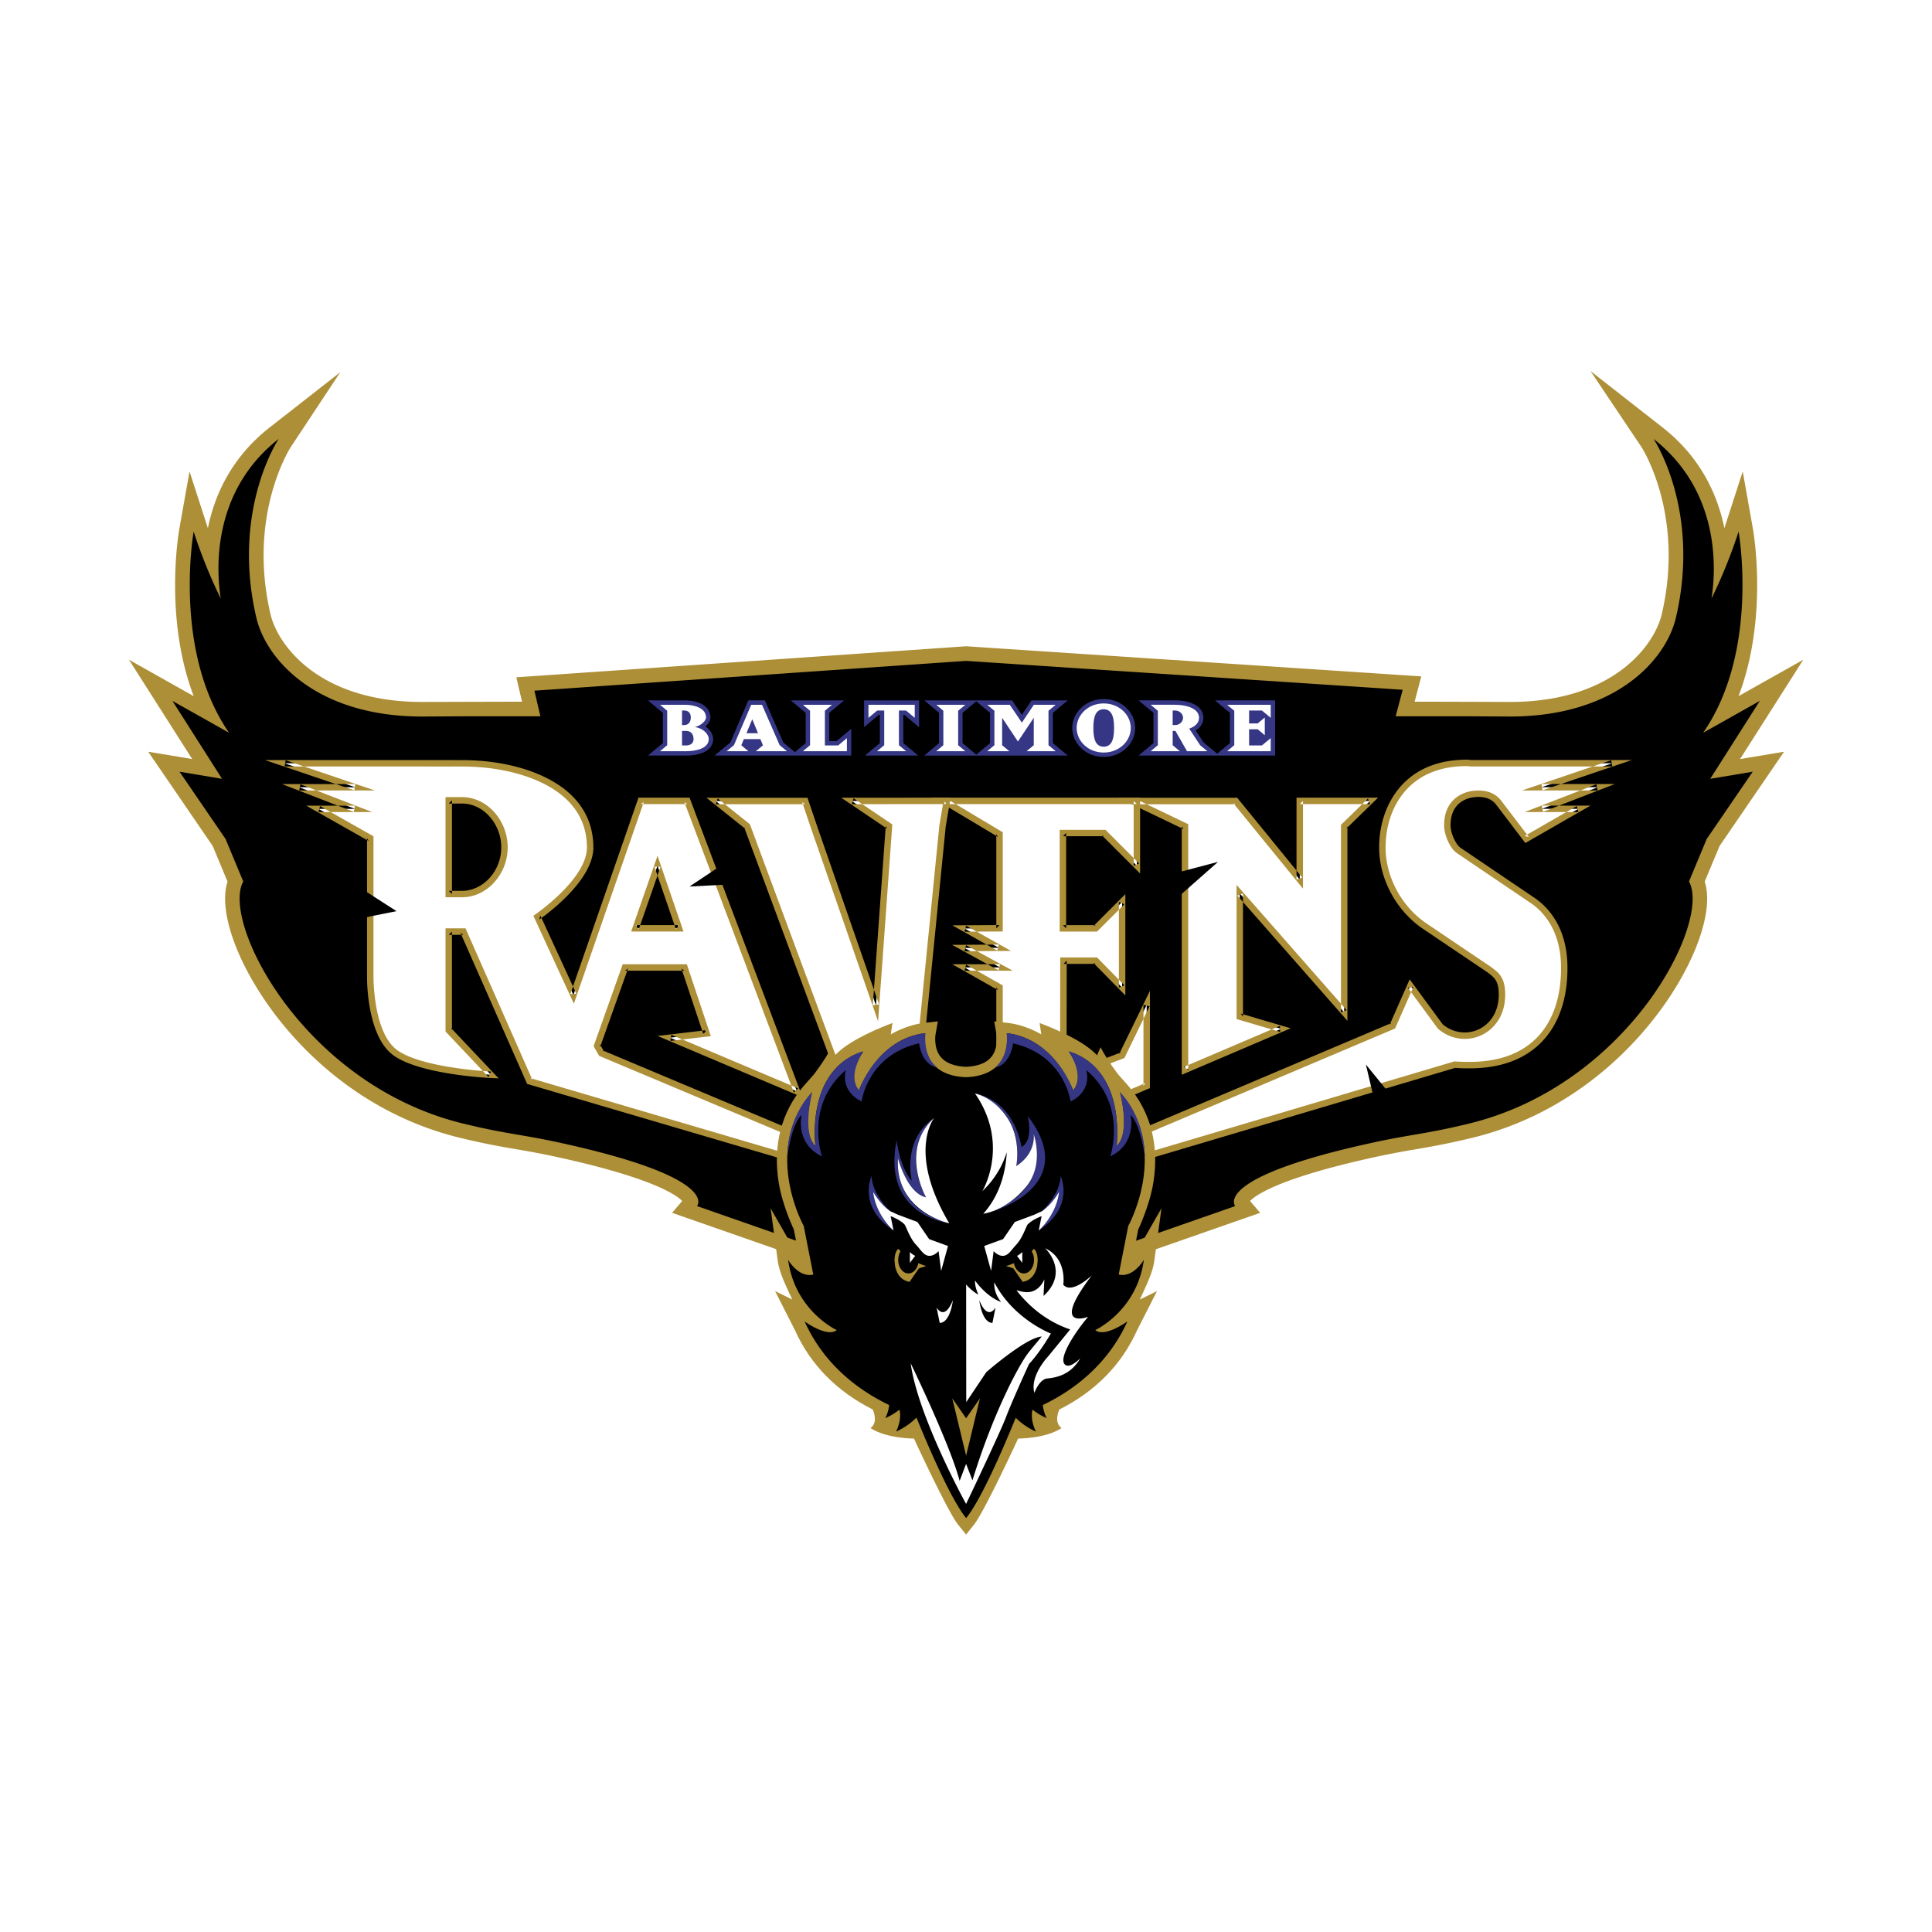 <svg xmlns="http://www.w3.org/2000/svg" width="2500" height="2500" viewBox="0 0 192.756 192.756"><g fill-rule="evenodd" clip-rule="evenodd"><path fill="#fff" d="M0 0h192.756v192.756H0V0z"/><path fill="#fff" d="M98.304 152.026h.003v.004h-.003z"/><path d="M184.252 61.712l-8.365 4.706c1.619-6.997.494-13.568.438-13.89l-1.02-5.743-1.02-5.743-2.262 6.985c-1.195-2.538-2.951-4.725-5.254-6.526l-7.193-5.63-7.193-5.63 5.09 7.586 5.09 7.586c.029.044 3.973 6.325 1.811 15.552-.619 2.634-4.279 7.616-13.715 7.616v.003l.004-.003v.01h-.01c-.061-.005-6.236-.037-7.629-.037l.635-2.404-47.28-3.128-47.28 3.128.634 2.404c-1.392 0-7.568.032-7.628.037H42.096v-.01l.003.003v-.003c-9.434 0-13.096-4.982-13.713-7.616-2.164-9.228 1.781-15.508 1.81-15.552l5.09-7.586 5.091-7.586-7.194 5.63-7.194 5.63c-2.302 1.802-4.057 3.988-5.254 6.526l-2.26-6.985-1.02 5.743-1.02 5.743c-.057.321-1.184 6.893.438 13.89l-8.366-4.706L16.17 73.76l-4.538-.757 8.277 12.098 1.234 2.962c-.555 2.533.396 5.54 1.333 7.684 3.063 7 10.918 16.22 22.978 19.167 2.557.625 4.188.904 5.764 1.176a81.15 81.15 0 0 1 3.751.709c6.434 1.387 9.493 2.586 10.904 3.312l-1.34 1.561 11.543 4.443c.066.521 0 0 0 0 .026.188-1.451.682-1.451.682l3.363 6.631c1.549 3.426 4.114 6.158 7.611 8.111l-1.355 1.006 1.781 1.184c1.293.859 3.032 1.152 4.179 1.25.944 2.02 4.217 8.08 4.217 8.08l1.976 2.443s1.824-2.287 1.926-2.441l.008-.014s0-.002.002-.002l.016.012c.922-1.141 3.129-5.754 4.215-8.078 1.146-.098 2.885-.391 4.18-1.25l1.779-1.184-1.355-1.006c3.498-1.953 6.062-4.688 7.625-8.141-.014.029 3.176-6.52 3.225-6.617.014-.023-1.697-.639-1.684-.666l11.889-4.443-1.338-1.561c1.41-.727 4.469-1.926 10.902-3.312 1.5-.324 2.645-.52 3.752-.709 1.576-.271 3.207-.551 5.764-1.176 12.059-2.947 19.914-12.168 22.979-19.167.938-2.144 1.887-5.15 1.332-7.684l1.234-2.962 8.277-12.098-4.537.757 7.664-12.048zM76.63 126.232l.034.035.007.027-.041-.062z" fill="#fff"/><path d="M173.607 75.73l6.307-9.909-6.459 3.632c2.959-7.762 1.514-16.246 1.438-16.672l-1.02-5.743-1.797 5.55-.035.107c-.672-3.308-2.348-7.06-6.166-10.05l-7.195-5.63 5.09 7.586c.041.062 4.354 6.737 2.02 16.695-.709 3.022-4.785 8.738-15.131 8.738.008 0-7.508-.027-9.521-.027l.664-2.523-45.413-3.006-44.875 3.096.568 2.433-9.968.027c-10.338 0-14.412-5.716-15.121-8.738-2.335-9.958 1.977-16.632 2.021-16.699l4.935-7.46c.002-.004-7.041 5.509-7.041 5.509-3.82 2.99-5.496 6.743-6.167 10.05l-.035-.107-1.796-5.55-1.021 5.743c-.075.426-1.521 8.91 1.437 16.672l-6.458-3.633 6.307 9.91L14.786 75l6.435 9.405 1.48 3.552c-.732 2.293.358 5.432 1.135 7.208 2.93 6.696 10.447 15.516 21.99 18.338 2.508.611 4.113.887 5.665 1.154 1.121.191 2.282.391 3.812.721 9.727 2.098 12.174 3.838 12.762 4.445l-1.012 1.18 28.859 10.074.479.168.479-.168 28.859-10.074-1.012-1.18c.588-.607 3.035-2.348 12.762-4.445a83.895 83.895 0 0 1 3.812-.721c1.551-.268 3.156-.543 5.664-1.154 11.543-2.822 19.061-11.643 21.99-18.338.777-1.776 1.867-4.915 1.135-7.208l1.48-3.552L177.996 75l-4.389.73z" fill="#ad8f38"/><path d="M175.574 69.93l-5.652 3.179c5.654-8.15 3.539-20.073 3.539-20.073a51.573 51.573 0 0 1-2.705 6.683c.379-2.325 1.141-10.514-5.777-15.928 0 0 4.748 7.078 2.227 17.837-.99 4.216-6.02 9.86-16.547 9.86l-4.604-.026h-6.807l.697-2.644-43.555-2.881-43.072 2.972.596 2.554h-7.188l-4.604.026c-10.527 0-15.557-5.645-16.545-9.86-2.523-10.759 2.226-17.837 2.226-17.837-6.917 5.414-6.156 13.603-5.777 15.928a51.49 51.49 0 0 1-2.705-6.683s-2.117 11.922 3.537 20.073l-5.652-3.179 4.945 7.771-4.239-.707 4.592 6.711 1.766 4.239c-2.241 4.043 6.004 20.258 21.9 24.143 4.246 1.039 5.731 1.068 9.438 1.867 16.377 3.533 13.935 6.375 13.935 6.375l26.847 9.373 26.846-9.373s-2.441-2.842 13.936-6.375c3.707-.799 5.191-.828 9.438-1.867 15.896-3.885 24.143-20.1 21.9-24.143l1.766-4.239 4.592-6.711-4.238.707 4.944-7.772z"/><path fill="#fff" d="M80.334 79.919l.85 2.513 6.215 17.89 1.293-17.905-3.709-2.504 9.481-.006-.428 2.525-3.105 31.216-5.673-2.355-10.711-28.861-3.142-2.513h8.929zM123.693 101.432l4.127 1.218-9.59 4.094V82.432l-5.244-2.512h10.299l6.393 7.838v-7.851h7.019l-2.588 2.525v18.564l-10.416-11.854v12.29z"/><path fill="#fff" d="M96.229 96.521h3.546l-3.546-1.939 3.425-.02-3.425-1.927 3.496-.02v-9.398l-5.536-3.31h19.237v6.47l-3.266-3.265h-4.113v9.51h3.271l2.635-2.633v8.542l-2.635-2.686h-3.214l-.014 11.702 5.861-2.248 2.453-5.045v8.096l-18.014 7.638 3.335-4.814V98.502l-3.496-1.981z"/><path d="M149.475 80.021c-.449-.537-1.072-.831-1.998-.831-1.322 0-3.115.733-3.072 3.226.014.831.564 2.053 1.143 2.443l7.227 4.888c1.293.831 3.221 2.736 3.287 6.598.098 5.668-2.824 9.92-9.438 9.92-.477 0-.98-.006-1.477-.045L96.39 120.693l-43.565-12.82-6.588-14.931h-1.466v9.845l4.201 4.443s-7.034-.328-9.58-2.238c-2.515-1.887-2.451-7.547-2.451-7.547V83.624l-5.169-2.925h3.644l-5.56-2.153h5.6l-7.062-2.394h14.05l3.643.004c5.814 0 12.792 2.225 12.792 8.394 0 3.337-5.259 6.927-5.259 6.927l3.591 7.801 6.72-19.371h4.645l10.931 28.978-12.658-5.352 3.639-.428-2.194-6.579h-5.94l-2.781 7.819.425.744 36.394 15.303 42.547-18.023 1.775-4.02 2.979 4.057c.627.537 1.471.928 2.441.928 1.895 0 3.764-1.514 3.717-4.203-.027-1.564-.65-1.906-1.275-2.395l-6.377-4.301c-2.363-1.563-4.223-4.497-4.277-7.722-.068-3.91 2.143-8.602 8.447-8.602l.438.04h14.051l-7.062 2.394h5.6l-5.559 2.153h3.643l-5.209 2.991-2.796-3.668z" fill="#fff"/><path d="M44.771 79.847v9.354h1.314c2.376 0 4.247-2.225 4.247-4.652 0-2.478-1.871-4.703-4.247-4.703h-1.314v.001zM67.742 92.617l-2.142-6.25-2.177 6.25h4.319z"/><path d="M80.03 80.022l.85 2.512 6.216 17.893.511 1.471.112-1.555 1.293-17.902.013-.186-.154-.104-3.709-2.505-.179.587 9.48-.007-.317-.375-.428 2.526-3.107 31.239.442-.266-5.673-2.355.178.186-10.71-28.861-.031-.084-.07-.056-3.142-2.512-.201.572h8.929l-.303-.218zm-8.825.148l3.143 2.513-.101-.14 10.711 28.861.048.131.13.055 5.673 2.355.399.166.043-.432 3.104-31.216.425-2.503.063-.375h-.38l-9.48.006-1.048.001.869.586 3.709 2.505-.141-.29-1.293 17.904.624-.082-6.215-17.89-.849-2.51-.074-.219H70.49l.715.574zM123.604 101.74l4.125 1.217-.035-.602-9.59 4.094.447.295V82.23l-.182-.087-5.244-2.512-.139.61h10.299l-.248-.118 6.391 7.838.57.699v-8.754l-.32.32h7.02l-.225-.55-2.586 2.525-.098.094v18.699l.562-.213-10.416-11.854-.562-.64v13.383l.231.07zm-.151-12.387l10.416 11.854.562.641V82.432l-.098.229 2.588-2.525.564-.551H129.354v8.173l.57-.203-6.391-7.839-.098-.118H111.57l1.273.611 5.246 2.513-.184-.29V107.23l.447-.191 9.59-4.094.82-.352-.855-.252-4.125-1.219.23.309v-12.29l-.559.212z" fill="#ad8f38"/><path d="M96.229 96.844h4.802l-1.101-.604-3.546-1.94-.152.603 3.425-.021 1.213-.007-1.057-.594-3.425-1.927-.156.601 3.495-.02.318-.002V83.026l-.168-.091-5.536-3.31-.152.603h19.237l-.32-.32v6.471l.547-.228-3.266-3.265-.094-.094H105.727v10.152H109.451l.094-.094 2.635-2.633-.549-.227v8.542l.551-.225-2.633-2.686-.096-.096H105.781v.321l-.014 11.702v.469l.438-.168 5.861-2.248.119-.045.055-.115 2.453-5.045-.609-.141v8.096l.195-.295-18.015 7.639.389.479 3.334-4.816.057-.082V98.314l-.162-.092-3.495-1.98-.158.602zm3.173 1.658v12.672l.059-.184-3.335 4.816-.631.91 1.021-.432 18.014-7.641.197-.082V98.857l-.611 1.254-2.453 5.045.174-.158-5.861 2.248.436.301.014-11.703-.32.321h3.215l-.229-.097 2.633 2.686.551.561V89.213l-.549.548-2.633 2.633.227-.094h-3.271l.32.321v-9.51l-.32.321h4.113l-.227-.094 3.266 3.266.547.548v-7.567H92.921l1.115.604 5.536 3.311-.17-.282v9.397l.32-.321-3.495.02-1.211.007 1.056.594 3.426 1.927.154-.601-3.425.021-1.241.007 1.089.596 3.545 1.939.154-.602H95.01l1.06.6 3.496 1.98-.164-.28z" fill="#ad8f38"/><path d="M149.721 79.815c-.531-.637-1.266-.946-2.244-.946s-1.887.353-2.49.968c-.619.629-.922 1.499-.904 2.584.016.877.568 2.22 1.287 2.704l7.225 4.887c1.15.74 3.08 2.541 3.146 6.337.053 3.04-.781 5.524-2.414 7.185-1.572 1.6-3.828 2.41-6.703 2.41-.463 0-.959-.006-1.451-.045l-.061-.006-.057.018-48.756 14.473h.182l-43.565-12.82.204.18-6.589-14.931-.084-.191H44.45V102.914l.088.094 4.201 4.443.248-.541c-.069-.004-6.965-.348-9.402-2.176-2.355-1.766-2.322-7.23-2.322-7.285V83.436l-.163-.092-5.169-2.925-.159.601h5.362l-1.603-.621-5.559-2.153-.116.621h7.548l-1.845-.625-7.063-2.394-.103.625h14.05l3.642.004c4.483 0 8.429 1.269 10.554 3.394 1.273 1.272 1.918 2.846 1.918 4.678 0 3.128-5.067 6.627-5.118 6.662l-.224.153.113.247 3.592 7.8.334.725.261-.754 6.72-19.37-.303.216h4.645l-.3-.208 10.93 28.979.425-.408-12.658-5.352-.087.613 3.64-.428.392-.047-.125-.373-2.194-6.578-.073-.221H62.129l-.076.214-2.78 7.819-.05.139.074.129.425.744.054.094.101.041 36.393 15.303.125.053.125-.053 42.547-18.023.119-.049.051-.117 1.773-4.02-.553.061 2.98 4.057.021.029.027.023a4.09 4.09 0 0 0 2.65 1.006c1.045 0 2.07-.43 2.809-1.182.578-.588 1.26-1.645 1.229-3.348-.025-1.596-.65-2.07-1.252-2.529l-.146-.113-6.395-4.313c-2.463-1.63-4.086-4.559-4.137-7.462-.041-2.384.771-4.601 2.227-6.082 1.43-1.456 3.416-2.194 5.9-2.194-.031-.001.408.039.408.039l14.08.001-.104-.625-7.062 2.394-1.846.625H159.395l-.117-.621-5.559 2.153-1.602.621h5.362l-.16-.599-5.209 2.991.416.084c-.003 0-2.796-3.668-2.805-3.68zm2.707 4.153l5.207-2.991 1.045-.6h-4.846l.115.62 5.559-2.153 1.604-.62h-7.319l.102.625 7.064-2.394 1.844-.625H146.805c.029.001-.408-.039-.408-.039-2.693-.002-4.832.801-6.387 2.384-1.576 1.604-2.455 3.989-2.41 6.543.053 3.109 1.789 6.242 4.42 7.984l6.375 4.299c-.018-.012.135.104.135.104.545.418.977.746 1 2.031.02 1.172-.342 2.17-1.047 2.887a3.314 3.314 0 0 1-2.35.988 3.44 3.44 0 0 1-2.232-.85l.051.053-2.98-4.057-.328-.447-.225.508-1.773 4.021.168-.166-42.548 18.021h.25l-36.393-15.301.154.135-.426-.742.024.266 2.781-7.818-.303.213h5.94l-.305-.219 2.194 6.578.268-.422-3.64.43-1.206.141 1.118.473 12.658 5.354.69.291-.265-.701-10.93-28.978-.078-.208h-5.096l-.075.216-6.72 19.371.595-.029-3.591-7.801-.11.399c.22-.15 5.398-3.725 5.398-7.192 0-2.008-.709-3.735-2.106-5.132-2.243-2.243-6.357-3.582-11.007-3.582l-3.643-.004H26.445l1.845.625 7.062 2.394.103-.625h-7.319l1.603.62 5.56 2.153.116-.62h-4.863l1.061.601 5.169 2.925-.163-.28v13.822c-.003.234-.037 5.842 2.579 7.803 2.595 1.947 9.466 2.289 9.758 2.303l.795.037-.547-.578-4.201-4.443.087.221v-9.845l-.32.321h1.466l-.294-.191 6.589 14.93.06.137.143.043L96.299 121l.091.027.091-.027 48.757-14.473-.119.014c.516.041 1.027.047 1.504.047 3.055 0 5.463-.875 7.162-2.604 1.754-1.785 2.652-4.43 2.598-7.645-.072-4.096-2.184-6.058-3.436-6.863l-7.219-4.884c-.477-.319-.99-1.442-1.004-2.183-.016-.907.227-1.621.719-2.122.689-.701 1.652-.777 2.033-.777.787 0 1.344.228 1.754.716l2.781 3.657.172.224.245-.139z" fill="#ad8f38"/><path d="M44.449 79.847V89.522H46.085c1.124 0 2.209-.466 3.056-1.312a5.212 5.212 0 0 0 1.512-3.66 5.285 5.285 0 0 0-1.522-3.716c-.843-.843-1.924-1.307-3.045-1.307H44.45v.32h-.001zm1.636.321c.949 0 1.869.397 2.591 1.119a4.634 4.634 0 0 1 1.335 3.262c0 2.347-1.798 4.331-3.926 4.331h-1.314l.32.321v-9.354l-.32.322h1.314v-.001zM68.046 92.513l-2.142-6.25-.302-.879-.306.877-2.177 6.25-.148.426h5.221l-.146-.424zm-4.319.209l2.177-6.25-.607-.001 2.142 6.25.304-.426h-4.319l.303.427z" fill="#ad8f38"/><path d="M35.737 88.449l3.824 2.458-4.098.82.274-3.278zM137.367 110.852l-1.092-4.645 3.551 4.371-2.459.274zM116.332 87.355l5.191-1.366-4.644 4.098-.547-2.732zM94.748 104.566l-4.644.547 4.098 2.733.546-3.28zM72.892 85.716l-4.098 2.733 5.191-.274-1.093-2.459z"/><path d="M96.388 153.102l-.8-.988c-1.034-1.275-4.404-8.59-4.404-8.59s-2.723.021-4.328-1.045c.828-.615.213-1.854.213-1.854-3.583-1.807-6.205-4.467-7.74-7.875l-1.999-3.936 1.25.613.462.229-.216-.469-.132-.285c-.404-.871-.956-2.062-1.093-3.074-.392-2.887-.602-4.438-.717-5.273l2.345 4.104.338-.127-.368-1.871s-1.129-2.334-1.507-4.676c-.604-3.725.273-7.076 2.534-9.688l.941-1.059s1.142-1.459 1.79-2.754l.354.799.188-.186c1.465-1.447 4.595-2.68 5.543-3.029l-.167 1.135s1.488-.932 3.323-1.146c0 0 1.237-.137 1.372-.154l-.239 1.354c-.003.016-.2 1.314.531 2.203.49.596 1.34.926 2.52.977 1.179-.051 2.029-.381 2.519-.977.73-.889.535-2.188.531-2.203l-.238-1.354c.135.018 1.371.154 1.371.154 1.836.215 3.324 1.146 3.324 1.146l-.168-1.135c.949.35 4.078 1.582 5.545 3.029l.188.186.354-.799c.648 1.295 1.789 2.754 1.789 2.754l.941 1.059c2.26 2.611 3.137 5.963 2.533 9.688-.379 2.342-1.508 4.676-1.508 4.676l-.367 1.871.338.127 2.346-4.104c-.115.836-.326 2.387-.717 5.273-.137 1.012-.689 2.203-1.094 3.074l-.131.285-.217.469.463-.229 1.25-.613c-.453.891-1.42 2.797-2 3.936-1.535 3.408-4.156 6.068-7.738 7.875 0 0-.615 1.238.213 1.854-1.605 1.066-4.328 1.045-4.328 1.045s-3.369 7.314-4.404 8.59l-.789.988z" fill="#ad8f38"/><path d="M114.125 125.689s-1.039 1.818-2.512 1.473l.953-4.85s4.199-7.535-.822-13.338c0 0 1.125 4.07-.348 5.369 0 0 1.039-7.621-4.762-9.439 0 0 1.73 2.338.432 3.898 0 0-1.861-5.197-6.625-5.717 0 0 .744 4.207-4.065 4.387-4.808-.18-4.064-4.387-4.064-4.387-4.764.52-6.625 5.717-6.625 5.717-1.3-1.561.433-3.898.433-3.898-5.803 1.818-4.763 9.439-4.763 9.439-1.472-1.299-.346-5.369-.346-5.369-5.023 5.803-.823 13.338-.823 13.338l.953 4.85c-1.473.346-2.512-1.473-2.512-1.473.693 5.109 4.85 7.014 4.85 7.014-.953.781-3.205-.865-3.205-.865 2.039 4.527 5.683 7.027 8.441 8.342a3.982 3.982 0 0 1-.387 1.307s.676-.271 1.415-.846c.187.801-.083 1.668-.341 2.186 0 0 1.103-.443 2.033-1.395 1.523 3.721 3.55 8.297 4.957 10.029 1.403-1.73 3.424-6.289 4.948-10.008a6.62 6.62 0 0 0 2.012 1.373c-.26-.518-.529-1.385-.342-2.186a6.556 6.556 0 0 0 1.416.846 3.92 3.92 0 0 1-.387-1.307c2.758-1.314 6.402-3.814 8.441-8.342 0 0-2.252 1.646-3.205.865 0 .001 4.157-1.903 4.85-7.013z"/><path d="M90.745 127.893c-.576-.1-1.203-.475-1.441-1.555l-.057-.57c0-.941.378-1.176.378-1.176.83 1.016 2.076 1.508 2.78 1.725l-.719.221-.941 1.355z"/><path d="M89.611 125.699c0-.746.457-1.352 1.021-1.352s1.021.605 1.021 1.352-.457 1.352-1.021 1.352-1.021-.606-1.021-1.352z"/><path d="M99.27 106.512s1.398-.898 1.172-3.426c0 0 4.357.133 6.627 5.676 0 0 1.281-1.154-.434-3.857 0 0 5.418 1.041 4.783 9.398 0 0 1.357-.85.326-5.328 0 0 2.439 2.273 2.473 6.432 0 0-.371-3.145-1.428-4.186 0 0 .719 2.834-2.021 4.152 0 0 1.76-5.107-2.393-8.615 0 0 .686 2.029-1.564 3.137 0 0-.566-4.609-5.74-5.801-.001 0-.204 2.105-1.801 2.418zM93.502 106.51s-1.399-.9-1.173-3.428c0 0-4.356.133-6.627 5.676 0 0-1.281-1.154.435-3.857 0 0-5.419 1.043-4.785 9.4 0 0-1.356-.85-.324-5.33 0 0-2.44 2.273-2.474 6.434 0 0 .372-3.146 1.428-4.186 0 0-.718 2.832 2.021 4.15 0 0-1.759-5.105 2.393-8.615 0 0-.685 2.029 1.564 3.137 0 0 .566-4.607 5.741-5.801 0 0 .203 2.105 1.801 2.42zM93.204 111.535s-3.499 2.719-.81 7.926c0 0-1.706-.111-2.803-3.908 0 0-.666 5.016 5.114 6.494 0 0-6.75-.729-5.254-8.264 0 0 .331 2.689 1.522 4.033.001 0-1.039-4.084 2.231-6.281zM97.34 109.107s4.914 1.328 4.049 7.236c0 0 1.953-1.088 1.734-3.227 0 0 2.082 5.232-4.158 7.77 0 0 8.979-2.512 3.576-9.539 0 0 .609 2.461-.635 3.096 0 0-.508-4.439-4.566-5.336zM104 120.787s1.752-1.598 1.826-3.451c0 0 1.453 3.035-2.189 5.424l.363-1.973zM88.784 120.799s-1.75-1.598-1.827-3.449c0 0-1.452 3.035 2.191 5.424l-.364-1.975z" fill="#353785"/><path d="M90.745 127.893c-.576-.1-1.203-.475-1.441-1.555l-.057-.57c0-.941.378-1.176.378-1.176.83 1.016 2.076 1.508 2.78 1.725l-.719.221-.941 1.355zM102.033 127.893c.576-.1 1.203-.475 1.441-1.555l.057-.57c0-.941-.379-1.176-.379-1.176-.83 1.016-2.074 1.508-2.779 1.725l.719.221.941 1.355zM96.389 145.229l1.381-5.717-1.381 1.988-1.382-1.988 1.382 5.717z" fill="#ad8f38"/><path d="M99.199 127.938c-.02.291-.008 1.125.682 1.963-1.521-.549-2.59-2.133-2.59-2.133s-.107.428.318 1.402a4.632 4.632 0 0 1-1.217-1.021l.01 11.742 1.998-2.988s3.998-3.492 5.533-3.553c0 0-1.119 1.328-1.393 1.697-1.053 1.412-3.553 6.246-5.518 12.65l-.635-1.643-.644 1.697c-.978-3.699-4.884-11.73-4.884-11.73.718 5.303 5.528 14.029 5.528 14.029s3.424-7.172 3.994-8.695c.572-1.521 2.281-5.262 2.281-5.262 1.137-1.217 2.184-3.047 2.184-3.047s-3.731-1.419-5.647-5.108z" fill="#fff"/><path d="M106.084 128.174s.414-2.596-1.805-3.633c0 0 2.463 2.314-.154 4.75-.029-.008.09-1.625.062-1.635 0 0-.41 1.098-1.471 1.248-.535.076-1.113-.143-1.299-.162.525.654 2.238 2.842 5.357 3.896l-2.193 2.68s-1.865 1.947-1.379 3.652c0 0 .475-1.359 1.285-1.441.812-.08 2.314-.305 3.289-2.01 0 0-.949.998-1.463.67-.893-.568 1.117-3.51 2.254-4.809 0 0-3.896 1.461.365-4.141.002.001-2.008 1.95-2.848.935zM103.123 113.117s.336 1.887-1.734 3.227c0 0 .537-2.611-.85-4.756-1.385-2.145-3.26-2.49-3.26-2.49 3.531 5.115.73 9.742.73 9.742a9.057 9.057 0 0 0 2.438-3.891c-.109 1.934-.656 4.275-2.346 6.143 0 0 2.252-.238 4.279-2.697 1.858-2.254.743-5.278.743-5.278zM93.204 111.535s-2.719 3.367 1.501 10.512c0 0-5.439-1.162-5.114-6.494 0 0 .894 3.49 2.803 3.908 0 0-2.698-4.729.81-7.926zM95.07 129.717s-.239 2.248-1.313 2.271l-.311-1.541s.762 1.43 1.624-.73zM92.699 123.627l-1.169-1.711-1.939-.723c-.113-.049-.778-.363-.73-.324-1.024-.658-1.746-1.949-1.746-1.949.284 2.354 2.028 3.84 2.028 3.84l-.295-1.432c.955.379 1.374.77 1.454.92.157.301.529 1.357 1.096 1.949.467.486.751 1.055 1.278 1.096.527.039.965-.467.965-.467l.257 1.969.685-2.482-1.884-.686zM100.078 123.627l1.172-1.711 1.938-.723c.113-.049.777-.363.73-.324 1.023-.658 1.744-1.949 1.744-1.949-.283 2.354-2.025 3.84-2.025 3.84l.295-1.432c-.955.379-1.375.77-1.455.92-.156.301-.529 1.357-1.096 1.949-.467.486-.75 1.055-1.277 1.096-.529.039-.967-.467-.967-.467l-.256 1.969-.686-2.482 1.883-.686z" fill="#fff"/><path d="M97.703 129.717s.238 2.248 1.312 2.271l.311-1.541s-.762 1.43-1.623-.73zM89.611 125.699c0-.746.457-1.352 1.021-1.352s1.021.605 1.021 1.352-.457 1.352-1.021 1.352-1.021-.606-1.021-1.352zM101.125 125.699c0-.746.457-1.352 1.021-1.352.562 0 1.02.605 1.02 1.352s-.457 1.352-1.02 1.352c-.564 0-1.021-.606-1.021-1.352z"/><path d="M91.307 125.299l-.527.695v-1.076s.274.275.527.381zM101.467 125.299l.527.695v-1.076s-.275.275-.527.381z" fill="#fff"/><path d="M70.38 72.476c.292-.248.496-.561.496-.889 0-.393-.146-.746-.422-1.022-.597-.597-1.611-.686-2.162-.686h-3.646l1.485 1.237v3.03l-1.485 1.237h3.834c.475 0 1.648-.068 2.274-.694.259-.258.395-.584.395-.944 0-.485-.305-.953-.769-1.269zm-1.897-.827v-.138a.896.896 0 0 1 .004.076c0 .023-.003.042-.004.062zM83.468 73.938h-.733v-2.822l.559-.466.926-.772H78.898l.926.772.559.466v3.03l-.559.466-.516.43-.516-.43-.647-.539-1.72-3.933-.114-.262h-1.648l-1.796 4.197-1.571 1.308H84.931v-2.677l-1.463 1.232zM86.209 69.878v2.671l1.471-1.225h.103v2.822l-1.485 1.237h5.312l-1.485-1.237v-2.822h.111l1.463 1.232v-2.678h-5.49zM106.531 69.878h-3.615l-.129.193-.836 1.246-.844-1.247-.129-.192H92.22l1.464 1.236v3.034l-1.464 1.235H106.532l-1.486-1.237v-3.03l1.485-1.238zm-8.316 4.734l-.811.676-.811-.676-.559-.466v-3.03l.559-.465.811-.676.811.676.559.465v3.03l-.559.466zM110.113 69.745c-1.727 0-3.131 1.295-3.131 2.886 0 .728.297 1.425.834 1.963.596.595 1.412.923 2.297.923.891 0 1.711-.328 2.307-.925a2.77 2.77 0 0 0 .834-1.961c0-.728-.297-1.423-.834-1.961-.596-.596-1.416-.925-2.307-.925zM122.428 69.878h-1.205l1.484 1.237v3.03l-1.266 1.055-1.373-1.145-.779-1.182c.49-.301.773-.746.773-1.256 0-.376-.145-.72-.418-.993-.674-.674-1.904-.747-2.402-.747h-3.645l1.484 1.237v3.03l-1.484 1.237h13.619v-5.505h-4.788v.002zm-4.994 4.268v-.061l.066.116-.066-.055z" fill="#353785"/><path d="M65.851 74.947l.716-.597v-3.438l-.716-.597h2.44c1.018 0 2.148.33 2.148 1.272 0 .337-.5.801-1.103.95.734.094 1.375.651 1.375 1.209 0 .903-1.215 1.201-2.233 1.201h-2.627zm2.195-4.059v1.452h.198c.424 0 .678-.274.678-.753 0-.487-.263-.699-.678-.699h-.198zm.396 3.486c.311 0 .754-.118.754-.628 0-.581-.339-.824-.754-.824h-.396v1.452h.396zM74.216 73.738l-.255.621.707.588H72.5l.726-.604 1.725-4.027h1.074l1.762 4.027.725.604h-3.1l.707-.588-.255-.621h-1.648zm1.413-.581l-.575-1.397-.584 1.397h1.159zM83.627 74.374l.868-.73v1.303h-4.391l.716-.597v-3.438l-.716-.597h2.911l-.716.597v3.462h1.328zM89.688 74.35l.717.597h-2.903l.717-.597v-3.462h-.697l-.876.73v-1.303h4.617v1.303l-.867-.73h-.708v3.462zM93.412 70.315h2.902l-.716.597v3.438l.716.597h-2.902l.707-.597v-3.438l-.707-.597zM100.699 74.947h-2.205l.717-.597v-3.438l-.717-.597h2.252l1.205 1.782 1.197-1.782h2.178l-.717.597v3.438l.717.597h-2.902l.715-.597v-2.732l-1.582 2.363-1.575-2.371v2.74l.717.597zM107.418 72.631c0-1.295 1.141-2.45 2.695-2.45 1.564 0 2.705 1.154 2.705 2.45s-1.141 2.45-2.705 2.45c-1.554 0-2.695-1.155-2.695-2.45zm2.695 1.869c.943 0 1.037-1.06 1.037-1.869s-.094-1.869-1.037-1.869c-.932 0-1.027 1.06-1.027 1.869s.096 1.869 1.027 1.869zM119.738 74.35l.717.597h-2.025l-1.158-2.025h-.273v1.428l.715.597h-2.91l.715-.597v-3.438l-.715-.597h2.439c1.084 0 2.385.345 2.385 1.303 0 .518-.416.887-.98 1.076l1.09 1.656zm-2.74-3.462v1.452h.244c.443 0 .793-.345.793-.722 0-.385-.35-.73-.793-.73h-.244zM126.779 74.947h-4.351l.715-.597v-3.438l-.715-.597h4.351v1.303l-.875-.73h-1.281v1.288h.857l.708-.589v1.766l-.708-.596h-.857v1.617h1.281l.875-.73v1.303z" fill="#fff"/></g></svg>